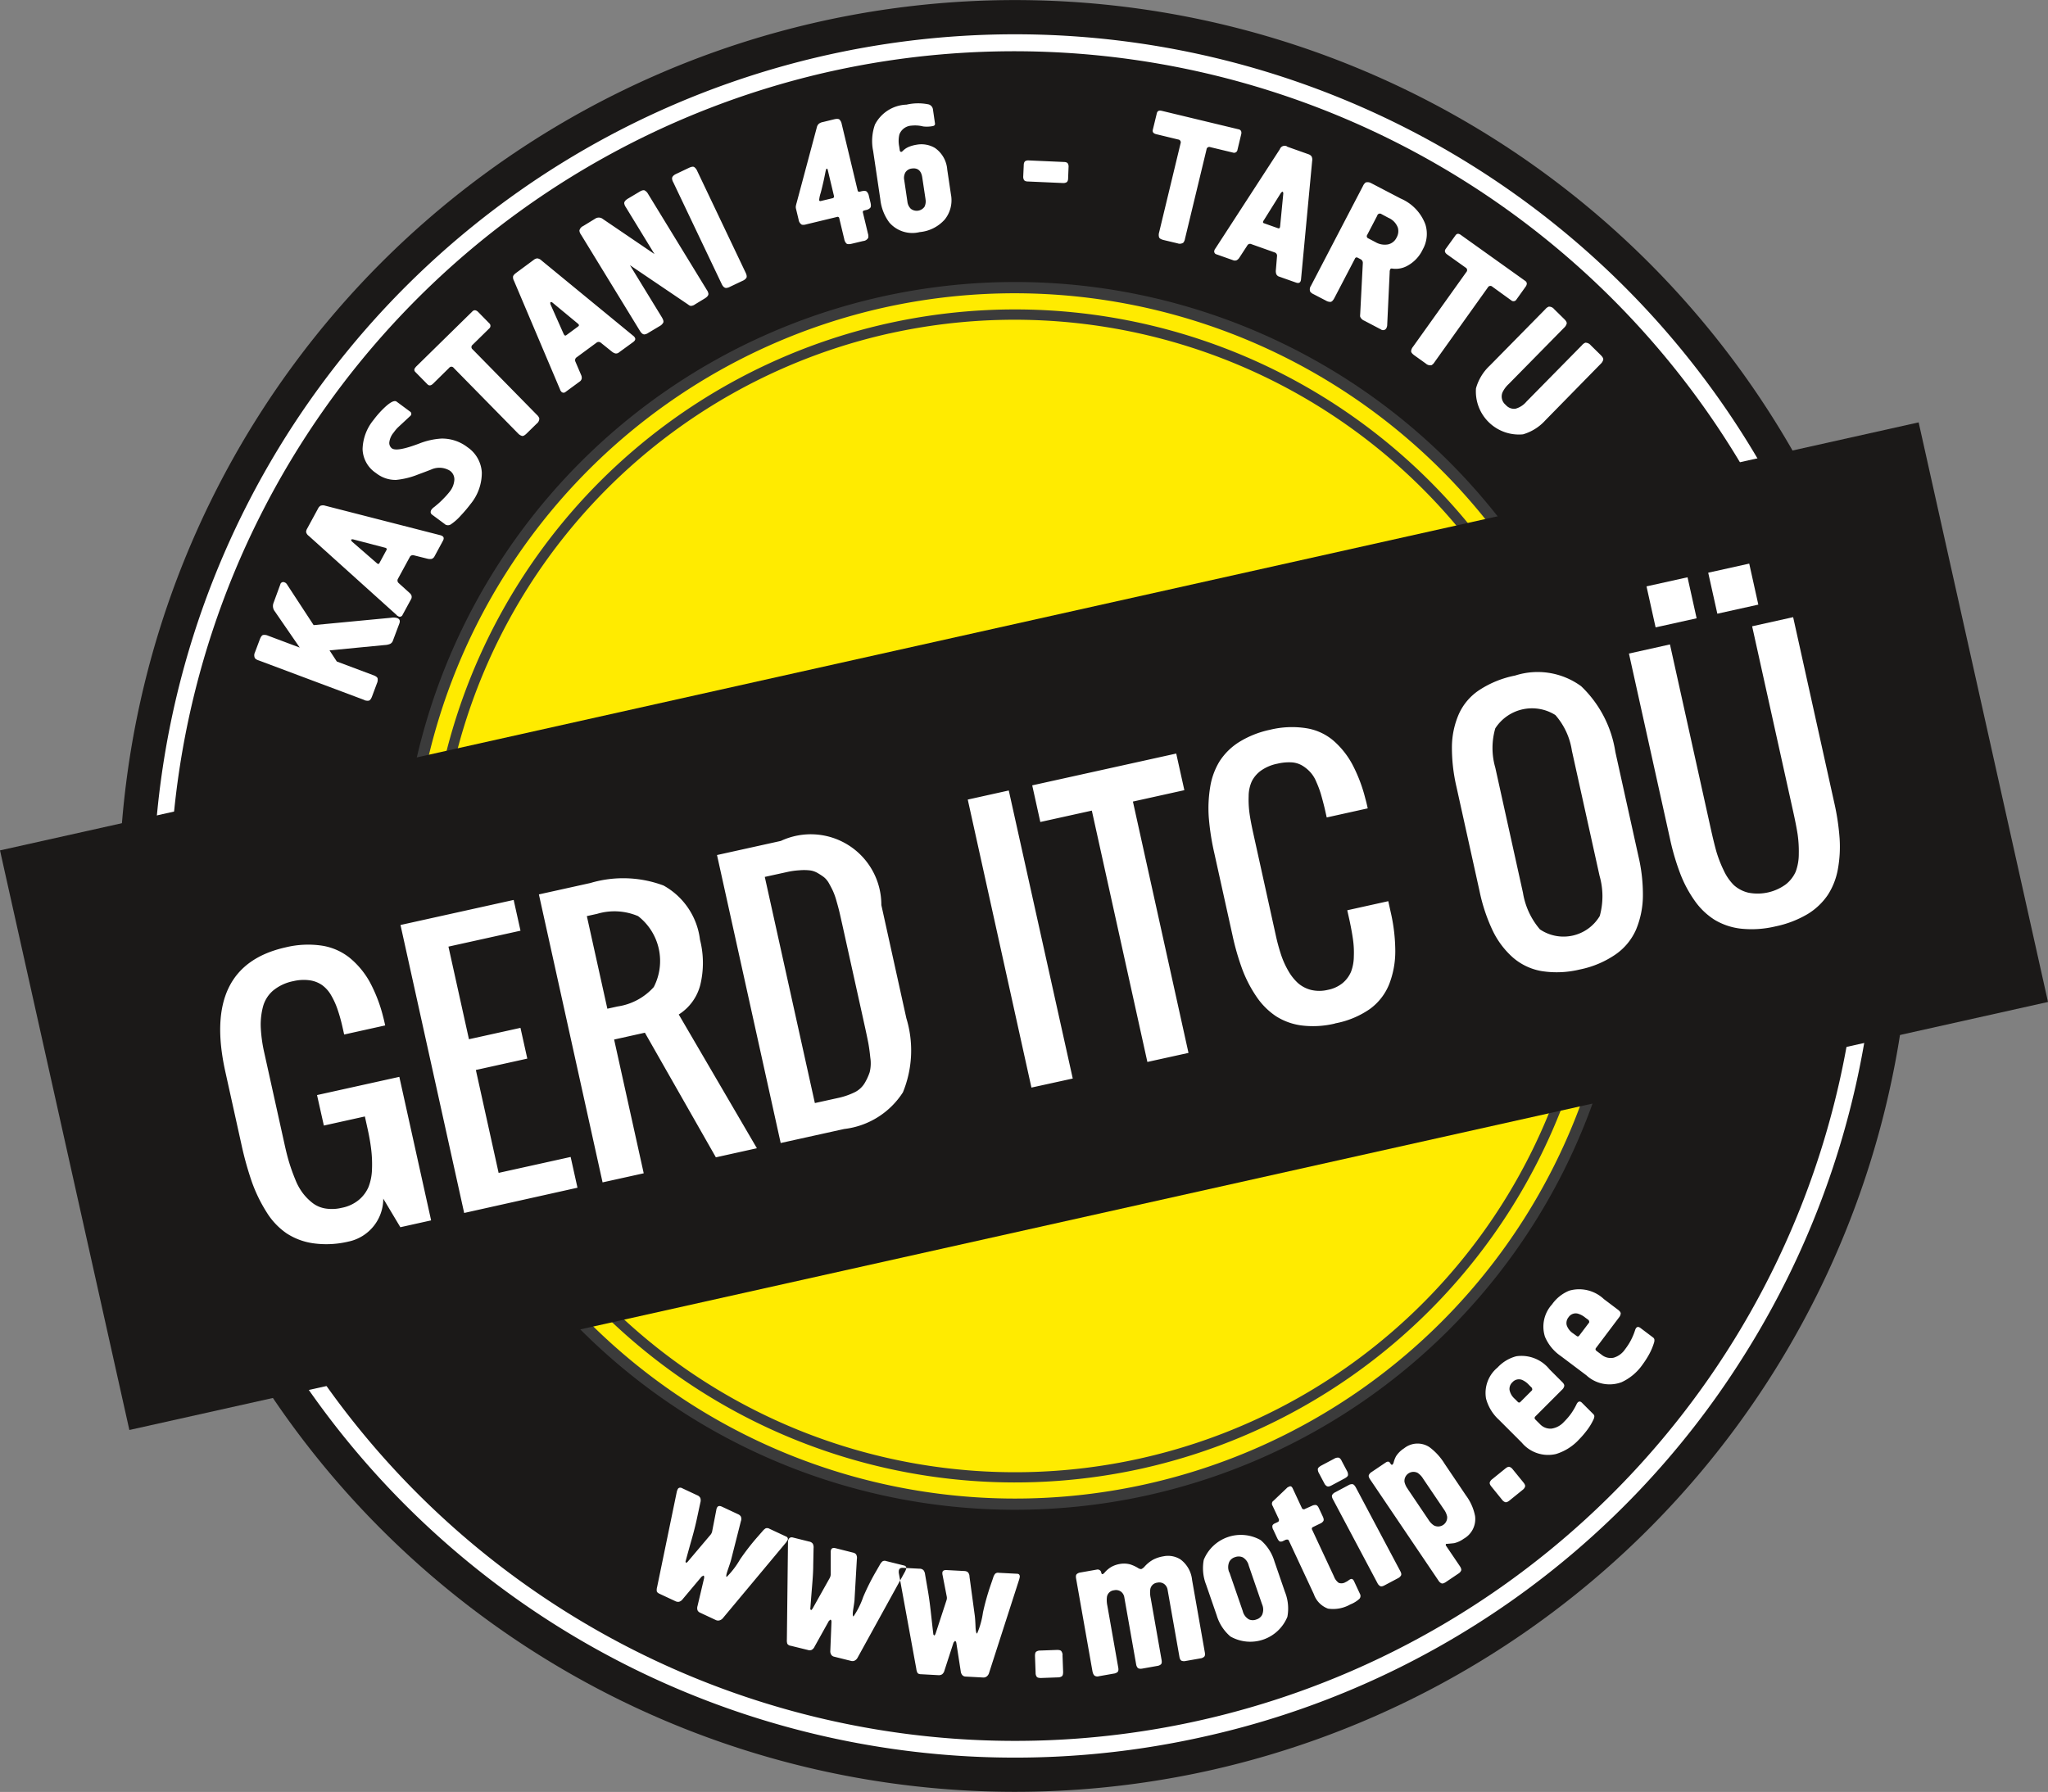 <svg xmlns="http://www.w3.org/2000/svg" width="59.917" height="52.438" viewBox="0 0 59.917 52.438"><rect x="0" y="0" width="59.917" height="52.438" fill="#808080" stroke="none"/><g transform="translate(-198.368 -152.055)"><path d="M424.052,208.926a26.216,26.216,0,1,1,19.877-31.3A26.244,26.244,0,0,1,424.052,208.926Z" transform="translate(-190.278 -5.066)" fill="#1b1918" fill-rule="evenodd"/><path d="M413.5,158.96a25.761,25.761,0,1,0,30.753,19.533A25.79,25.79,0,0,0,413.5,158.96Z" transform="translate(-191.041 -5.829)" fill="#1b1918" fill-rule="evenodd"/><path d="M425.5,209.616a25.215,25.215,0,1,1,15.792-11.09A25.053,25.053,0,0,1,425.5,209.616Z" transform="translate(-191.945 -6.733)" fill="#1b1918" fill-rule="evenodd"/><path d="M415.456,161.708a24.725,24.725,0,1,0,29.516,18.747A24.755,24.755,0,0,0,415.456,161.708Z" transform="translate(-192.776 -7.565)" fill="#1b1918" fill-rule="evenodd"/><path d="M425.5,209.616a25.215,25.215,0,1,1,15.792-11.09A25.053,25.053,0,0,1,425.5,209.616Zm-10.877-48.741a24.725,24.725,0,1,0,29.516,18.747A24.755,24.755,0,0,0,414.625,160.875Z" transform="translate(-191.945 -6.733)" fill="#fff" fill-rule="evenodd"/><path d="M436.083,214.7a17.964,17.964,0,1,1,13.62-21.445A17.986,17.986,0,0,1,436.083,214.7Z" transform="translate(-204.106 -18.896)" fill="#3b3b3b" fill-rule="evenodd"/><path d="M428.878,180.5a17.637,17.637,0,1,0,21.056,13.373A17.657,17.657,0,0,0,428.878,180.5Z" transform="translate(-204.655 -19.443)" fill="#ffeb00" fill-rule="evenodd"/><path d="M438.874,172.89l1.625-1.651a.238.238,0,0,1,.1-.074.191.191,0,0,1,.156.073l.291.286c.057.055.083.1.077.137a.26.26,0,0,1-.076.121l-1.621,1.648a.8.8,0,0,0-.18.241.317.317,0,0,0,.092.369.326.326,0,0,0,.28.114.641.641,0,0,0,.328-.21l1.622-1.648a.256.256,0,0,1,.1-.076.2.2,0,0,1,.156.073l.291.286c.057.057.083.1.077.139a.25.25,0,0,1-.074.121L440.5,174.49a1.415,1.415,0,0,1-.656.412,1.259,1.259,0,0,1-1.375-1.346A1.434,1.434,0,0,1,438.874,172.89Zm-.851-3.825,1.885,1.346a.1.1,0,0,1,.048.083.17.17,0,0,1-.032.083l-.27.378a.1.1,0,0,1-.153.027l-.553-.4a.083.083,0,0,0-.132.022l-1.559,2.184a.256.256,0,0,1-.09.091.192.192,0,0,1-.165-.048l-.331-.237c-.066-.047-.1-.089-.1-.126a.244.244,0,0,1,.056-.13l1.559-2.184a.083.083,0,0,0-.022-.132l-.537-.383c-.07-.051-.086-.105-.045-.162l.289-.4C437.909,169.024,437.96,169.02,438.023,169.065Zm-2.442-.564-.295.565a.067.067,0,0,0,.029.1l.218.114a.533.533,0,0,0,.362.064.363.363,0,0,0,.251-.2.378.378,0,0,0,.038-.287.506.506,0,0,0-.279-.292l-.2-.107A.08.08,0,0,0,435.58,168.5Zm-.172-.946.857.447a1.326,1.326,0,0,1,.724.761.932.932,0,0,1-.08.731,1.048,1.048,0,0,1-.447.475.7.7,0,0,1-.44.083c-.031-.007-.052,0-.064.021a.205.205,0,0,0-.015.086l-.073,1.555a.224.224,0,0,1-.02.073.108.108,0,0,1-.165.044l-.482-.253a.222.222,0,0,1-.123-.117.24.24,0,0,1,0-.072l.077-1.494a.119.119,0,0,0-.064-.117l-.087-.045a.053.053,0,0,0-.08.029l-.6,1.15c-.037.07-.073.108-.11.114a.248.248,0,0,1-.138-.037l-.362-.188a.245.245,0,0,1-.1-.077.187.187,0,0,1,.024-.169l1.523-2.923a.264.264,0,0,1,.077-.1A.2.2,0,0,1,435.408,167.556Zm-3.14,1.171.409.145c.037.013.057-.007.061-.061l.092-.949a.071.071,0,0,0-.006-.039c0-.01-.009-.018-.01-.022a.11.11,0,0,0-.053.037l-.5.8C432.228,168.684,432.231,168.713,432.268,168.726Zm.673-2.243.622.221a.193.193,0,0,1,.092.061.2.2,0,0,1,.02.135l-.324,3.448a.232.232,0,0,1-.012.067c-.021.057-.067.071-.139.045l-.483-.171a.136.136,0,0,1-.092-.077.266.266,0,0,1-.012-.115l.034-.409a.1.1,0,0,0-.071-.11l-.676-.24a.091.091,0,0,0-.124.04l-.232.356a.215.215,0,0,1-.073.071.139.139,0,0,1-.114,0l-.477-.169a.088.088,0,0,1-.061-.127.307.307,0,0,0,.01-.029.067.067,0,0,0,.019-.022l1.882-2.9a.147.147,0,0,1,.212-.08Zm-3.672-1.049,2.253.542a.1.1,0,0,1,.076.058.163.163,0,0,1,0,.091l-.108.451a.1.1,0,0,1-.133.081l-.661-.159a.081.081,0,0,0-.112.07l-.629,2.609a.25.25,0,0,1-.05.117.188.188,0,0,1-.171.018l-.4-.095c-.077-.019-.123-.045-.137-.079a.248.248,0,0,1,0-.143l.628-2.607a.084.084,0,0,0-.07-.114l-.641-.155c-.085-.021-.118-.064-.1-.133l.117-.482C429.149,165.439,429.195,165.417,429.269,165.434Zm-2.888,2.114-1.019-.045c-.063,0-.1-.018-.118-.044a.2.2,0,0,1-.022-.108l.015-.324c0-.063.018-.1.045-.12a.184.184,0,0,1,.108-.02l1.019.045c.063,0,.1.018.118.044a.185.185,0,0,1,.021.108l-.013.324c0,.063-.018.1-.045.118A.2.2,0,0,1,426.381,167.548Zm-4.018.469-.095-.631c-.029-.2-.133-.288-.308-.262a.253.253,0,0,0-.183.109.327.327,0,0,0-.036.231l.093.631a.337.337,0,0,0,.1.207.28.28,0,0,0,.4-.061A.355.355,0,0,0,422.363,168.017Zm-1.322.007-.21-1.414a1.439,1.439,0,0,1,.054-.775,1.082,1.082,0,0,1,.923-.581,1.519,1.519,0,0,1,.65-.006.178.178,0,0,1,.124.155l.058.4c.007.045-.018.072-.072.08a.905.905,0,0,1-.274.009.965.965,0,0,0-.336-.024.4.4,0,0,0-.359.258.814.814,0,0,0-.006.351l.019.13c.015.022.028.032.042.031a.111.111,0,0,0,.045-.031.767.767,0,0,1,.063-.054.584.584,0,0,1,.153-.079.994.994,0,0,1,.188-.047.777.777,0,0,1,.537.095.848.848,0,0,1,.359.634l.107.72a.9.9,0,0,1-.178.737,1.116,1.116,0,0,1-.736.371.891.891,0,0,1-.887-.28A1.377,1.377,0,0,1,421.042,168.024Zm-1.736.049.336-.08a.052.052,0,0,0,.043-.07l-.181-.758c-.007-.028-.018-.04-.031-.037s-.022.031-.034.085q-.041.208-.057.276c-.034.149-.061.264-.085.349a1,1,0,0,0-.045.21C419.256,168.072,419.276,168.081,419.306,168.074Zm1.238,1.171-.336.08c-.079.019-.132.016-.158-.007a.236.236,0,0,1-.063-.127l-.146-.61a.047.047,0,0,0-.064-.04l-.905.218a.255.255,0,0,1-.127.009.2.2,0,0,1-.093-.145l-.077-.321a.2.2,0,0,1,0-.1c.007-.032.013-.057.018-.071l.59-2.206a.208.208,0,0,1,.058-.108.259.259,0,0,1,.114-.051l.336-.082c.077-.018.13-.016.158.009a.247.247,0,0,1,.063.127l.466,1.943a.047.047,0,0,0,.063.04l.045-.012c.079-.019.13-.016.158.009a.235.235,0,0,1,.063.127l.047.192c.019.079.016.132-.009.158a.233.233,0,0,1-.127.063l-.045.012a.046.046,0,0,0-.04.063l.146.61a.249.249,0,0,1,.009.127A.185.185,0,0,1,420.544,169.245ZM416.4,170.5l-1.416-2.975a.238.238,0,0,1-.035-.123c.009-.047.05-.088.121-.121l.368-.175c.073-.035.125-.044.156-.027a.257.257,0,0,1,.089.112l1.416,2.975c.035.071.042.124.025.156a.247.247,0,0,1-.111.087l-.369.175a.263.263,0,0,1-.121.035C416.472,170.611,416.432,170.57,416.4,170.5Zm-1.965-.873-.838-1.371a.268.268,0,0,1-.048-.117c0-.048.041-.092.108-.134l.336-.2c.069-.042.118-.055.152-.042a.249.249,0,0,1,.1.1l1.72,2.812a.25.25,0,0,1,.048.117c0,.048-.04.092-.108.134l-.286.174a.21.21,0,0,1-.129.043.2.2,0,0,1-.073-.041l-1.7-1.15.934,1.526c.041.069.055.12.041.153a.247.247,0,0,1-.1.1l-.335.2a.251.251,0,0,1-.118.047c-.047,0-.092-.04-.133-.108l-1.72-2.811a.238.238,0,0,1-.048-.118.19.19,0,0,1,.108-.133l.348-.213a.192.192,0,0,1,.231.006ZM411.856,172l.349-.258c.031-.024.025-.051-.018-.085l-.736-.609a.065.065,0,0,0-.035-.016l-.025,0a.118.118,0,0,0,0,.063l.385.866C411.8,172.011,411.824,172.024,411.856,172Zm-1.483-1.812.53-.392a.2.2,0,0,1,.1-.043.205.205,0,0,1,.124.059l2.678,2.2a.189.189,0,0,1,.048.048q.053.07-.039.14l-.412.3a.135.135,0,0,1-.115.034.28.28,0,0,1-.1-.054l-.321-.258a.1.1,0,0,0-.13,0l-.577.425a.1.1,0,0,0-.038.126l.167.391a.2.2,0,0,1,.019.1.14.14,0,0,1-.062.095l-.409.3a.088.088,0,0,1-.139-.022c-.006-.009-.013-.016-.019-.025a.073.073,0,0,0-.008-.028l-1.347-3.178a.2.2,0,0,1-.024-.133A.214.214,0,0,1,410.373,170.19Zm-2.92,2.74,1.653-1.622a.1.1,0,0,1,.089-.034.169.169,0,0,1,.077.045l.327.333a.1.1,0,0,1,0,.155l-.486.477a.083.083,0,0,0,0,.133l1.879,1.914a.253.253,0,0,1,.073.105.188.188,0,0,1-.076.155l-.29.284c-.057.057-.1.082-.139.076a.258.258,0,0,1-.12-.077l-1.88-1.915a.082.082,0,0,0-.133,0l-.47.463c-.063.06-.118.066-.166.016l-.349-.355C407.394,173.036,407.4,172.985,407.453,172.931Zm.859,4.609-.378-.28a.1.1,0,0,1-.048-.08.149.149,0,0,1,.027-.075.348.348,0,0,1,.07-.068.765.765,0,0,0,.066-.054,1.985,1.985,0,0,0,.2-.184,2.276,2.276,0,0,0,.191-.213.619.619,0,0,0,.14-.352.309.309,0,0,0-.133-.266.586.586,0,0,0-.55-.031c-.162.063-.283.108-.361.136a2.339,2.339,0,0,1-.663.166.912.912,0,0,1-.584-.2.872.872,0,0,1-.394-.7,1.4,1.4,0,0,1,.321-.856,2.771,2.771,0,0,1,.317-.358c.175-.165.295-.225.359-.176l.378.28.029.022a.079.079,0,0,1,0,.108l-.187.174c-.108.1-.174.161-.2.187a1.166,1.166,0,0,0-.105.129.546.546,0,0,0-.13.29.2.2,0,0,0,.076.177c.1.071.364.023.8-.142a2.108,2.108,0,0,1,.647-.145,1.217,1.217,0,0,1,.764.253.959.959,0,0,1,.419.739,1.437,1.437,0,0,1-.333.928,3.932,3.932,0,0,1-.286.337,1.5,1.5,0,0,1-.276.246.151.151,0,0,1-.1.033A.177.177,0,0,1,408.311,177.54Zm-1.924,1.131.207-.383c.018-.033,0-.057-.052-.068l-.923-.241a.088.088,0,0,0-.04,0l-.023.007a.111.111,0,0,0,.028.057l.715.622C406.339,178.7,406.368,178.705,406.387,178.672Zm-2.11-1.016.315-.58a.184.184,0,0,1,.073-.081.213.213,0,0,1,.137,0l3.355.86a.223.223,0,0,1,.064.024c.052.029.06.076.023.143l-.244.451a.146.146,0,0,1-.09.079.3.3,0,0,1-.117-.006l-.4-.1a.1.1,0,0,0-.12.054l-.342.629a.1.1,0,0,0,.019.13l.315.285a.194.194,0,0,1,.06.082.138.138,0,0,1-.018.114l-.242.446a.087.087,0,0,1-.135.039l-.028-.015a.084.084,0,0,0-.018-.022l-2.565-2.311a.191.191,0,0,1-.077-.111A.2.2,0,0,1,404.277,177.655Zm1.664,5.022-3.085-1.156a.247.247,0,0,1-.111-.064.192.192,0,0,1,0-.172l.143-.381c.029-.076.06-.118.095-.127a.25.25,0,0,1,.142.019l.93.349-.73-1.061a.251.251,0,0,1-.038-.242l.2-.545a.087.087,0,0,1,.124-.06.124.124,0,0,1,.05.031.294.294,0,0,1,.037.052l.764,1.168,2.27-.216a.367.367,0,0,1,.175.01c.071.027.092.079.063.158l-.188.5a.162.162,0,0,1-.089.1.462.462,0,0,1-.154.031l-1.612.156.213.326,1.067.4c.076.028.118.06.127.095a.248.248,0,0,1-.019.14l-.143.383c-.028.076-.06.117-.095.127A.251.251,0,0,1,405.942,182.678Z" transform="translate(-196.919 -10.137)" fill="#fff" fill-rule="evenodd"/><path d="M437.249,215.261a17.163,17.163,0,1,1,13.014-20.488A17.184,17.184,0,0,1,437.249,215.261Zm-7.411-33.212a16.865,16.865,0,1,0,20.134,12.788A16.884,16.884,0,0,0,429.838,182.05Z" transform="translate(-205.448 -20.237)" fill="#3b3b3b" fill-rule="evenodd"/><rect width="57.513" height="17.378" transform="translate(198.368 176.94) rotate(-12.579)" fill="#1b1918"/><path d="M442.052,203.111l-.266-1.2,1.2-.266.266,1.2Zm1.806-.4-.267-1.2,1.2-.266.266,1.2ZM446.5,211.5a3.045,3.045,0,0,1-.937.36,3,3,0,0,1-1,.069,1.913,1.913,0,0,1-.778-.256,2.047,2.047,0,0,1-.586-.558,3.6,3.6,0,0,1-.427-.8,7.067,7.067,0,0,1-.3-1.022l-1.2-5.416,1.2-.267,1.2,5.418c.058.26.111.478.16.65a3.579,3.579,0,0,0,.212.543,1.481,1.481,0,0,0,.3.435.981.981,0,0,0,.419.218,1.4,1.4,0,0,0,1.1-.244.982.982,0,0,0,.289-.374,1.487,1.487,0,0,0,.089-.521,3.47,3.47,0,0,0-.036-.581c-.028-.178-.072-.4-.129-.657l-1.2-5.418,1.2-.267,1.2,5.418a6.951,6.951,0,0,1,.159,1.052,3.655,3.655,0,0,1-.051.907,2.042,2.042,0,0,1-.295.753A1.907,1.907,0,0,1,446.5,211.5Zm-7.837.445a1.233,1.233,0,0,0,1.755-.388,2.167,2.167,0,0,0-.006-1.177l-.809-3.659a2.043,2.043,0,0,0-.483-1.044,1.279,1.279,0,0,0-1.758.388,2.063,2.063,0,0,0,0,1.151l.809,3.659A2.184,2.184,0,0,0,438.665,211.945Zm1.181,1.175a2.861,2.861,0,0,1-1.133.048,1.729,1.729,0,0,1-.845-.406,2.5,2.5,0,0,1-.584-.785,5.09,5.09,0,0,1-.379-1.139l-.676-3.056a5.033,5.033,0,0,1-.134-1.186,2.448,2.448,0,0,1,.2-.943,1.65,1.65,0,0,1,.6-.707,2.939,2.939,0,0,1,1.048-.425,2.155,2.155,0,0,1,1.933.312,3.356,3.356,0,0,1,1,1.92l.676,3.057a4.885,4.885,0,0,1,.13,1.183,2.622,2.622,0,0,1-.2.962,1.731,1.731,0,0,1-.6.727A2.83,2.83,0,0,1,439.846,213.12Zm-7.173,1.584a2.75,2.75,0,0,1-.968.057,1.828,1.828,0,0,1-.755-.27,2.1,2.1,0,0,1-.57-.569,3.769,3.769,0,0,1-.416-.8,7.382,7.382,0,0,1-.29-1.006l-.531-2.4a7.286,7.286,0,0,1-.161-1.036,3.831,3.831,0,0,1,.041-.9,2.054,2.054,0,0,1,.276-.753,1.851,1.851,0,0,1,.571-.561,2.811,2.811,0,0,1,.9-.358,2.7,2.7,0,0,1,1.053-.048,1.611,1.611,0,0,1,.8.361,2.465,2.465,0,0,1,.559.7,4.49,4.49,0,0,1,.383,1.012c.018.058.039.149.067.274l-1.2.266-.06-.267c-.04-.165-.077-.3-.112-.422a2.927,2.927,0,0,0-.133-.353.943.943,0,0,0-.179-.287,1.063,1.063,0,0,0-.234-.19.691.691,0,0,0-.314-.093,1.448,1.448,0,0,0-.406.038,1.255,1.255,0,0,0-.48.2.871.871,0,0,0-.273.315,1.063,1.063,0,0,0-.093.438,2.985,2.985,0,0,0,.025.5c.022.159.06.357.111.589l.664,3.009a5.564,5.564,0,0,0,.148.54,2.507,2.507,0,0,0,.209.466,1.466,1.466,0,0,0,.285.363.919.919,0,0,0,.38.2,1.052,1.052,0,0,0,.49,0,.982.982,0,0,0,.438-.2.885.885,0,0,0,.245-.33,1.281,1.281,0,0,0,.082-.449,2.681,2.681,0,0,0-.025-.5c-.022-.159-.056-.343-.1-.551l-.067-.3,1.2-.266.066.3a5.176,5.176,0,0,1,.139,1.172,2.662,2.662,0,0,1-.178.956,1.659,1.659,0,0,1-.569.73A2.624,2.624,0,0,1,432.673,214.7Zm-5.488,1.124-1.625-7.355-1.507.333-.237-1.072,4.213-.931.238,1.072-1.505.333,1.626,7.355Zm-3.392.75-1.863-8.428,1.2-.266L425,216.313Zm-6.336.453.663-.146a2.116,2.116,0,0,0,.495-.167.7.7,0,0,0,.3-.273,1.592,1.592,0,0,0,.146-.318,1.09,1.09,0,0,0,.018-.426c-.019-.187-.041-.339-.064-.456s-.061-.3-.117-.551c-.018-.081-.031-.143-.04-.182l-.6-2.71c-.035-.153-.061-.274-.083-.366s-.051-.2-.086-.32a2.04,2.04,0,0,0-.1-.285c-.031-.068-.071-.144-.118-.228a.61.61,0,0,0-.152-.185,1.889,1.889,0,0,0-.191-.124.583.583,0,0,0-.24-.074,1.557,1.557,0,0,0-.293,0,2.233,2.233,0,0,0-.364.053l-.639.14Zm-1,1.169-1.863-8.427,1.868-.413a2.065,2.065,0,0,1,2.94,1.876l.731,3.31a3.234,3.234,0,0,1-.1,2.171,2.366,2.366,0,0,1-1.72,1.073Zm-5.211,1.152-1.863-8.427,1.505-.333a3.373,3.373,0,0,1,2.142.073,2.1,2.1,0,0,1,1.066,1.585,2.741,2.741,0,0,1,.01,1.319,1.447,1.447,0,0,1-.631.87l2.286,3.914-1.2.266-2.077-3.647-.9.2.866,3.914Zm.14-5.082.3-.066a1.761,1.761,0,0,0,1.058-.568,1.661,1.661,0,0,0-.458-2.075,1.768,1.768,0,0,0-1.2-.067l-.3.066Zm-4.189,5.977-1.863-8.427,3.311-.733.2.9-2.108.466.6,2.71,1.507-.333.2.9-1.505.333.666,3.011,2.107-.466.2.9Zm-3.364.832a2.79,2.79,0,0,1-1.039.057,1.91,1.91,0,0,1-.793-.293,2.071,2.071,0,0,1-.587-.623,4.431,4.431,0,0,1-.426-.875,9.539,9.539,0,0,1-.307-1.1l-.472-2.134q-.686-3.094,1.771-3.638a2.768,2.768,0,0,1,1.058-.048,1.72,1.72,0,0,1,.816.361,2.462,2.462,0,0,1,.58.7,4.372,4.372,0,0,1,.391,1.015c.016.058.036.143.061.258l-1.2.266-.057-.254a4.93,4.93,0,0,0-.143-.5,2.266,2.266,0,0,0-.185-.4.946.946,0,0,0-.262-.293.845.845,0,0,0-.359-.139,1.3,1.3,0,0,0-.479.024,1.333,1.333,0,0,0-.59.273.941.941,0,0,0-.3.475,2.064,2.064,0,0,0-.065.607,4.225,4.225,0,0,0,.1.728l.6,2.71c.044.2.09.381.139.539s.107.318.174.48a1.67,1.67,0,0,0,.228.406,1.567,1.567,0,0,0,.289.285.838.838,0,0,0,.374.152,1.215,1.215,0,0,0,.466-.022,1.106,1.106,0,0,0,.5-.232,1.016,1.016,0,0,0,.284-.381,1.548,1.548,0,0,0,.1-.517,3.623,3.623,0,0,0-.025-.593c-.023-.191-.062-.409-.117-.65l-.066-.3-1.2.266-.2-.892,2.408-.533.93,4.2-.9.2-.5-.836A1.281,1.281,0,0,1,403.83,221.08Z" transform="translate(-195.247 -32.697)" fill="#fff" fill-rule="evenodd"/><path d="M461.207,259.414l.285-.376c.013-.018.009-.044-.012-.079l-.1-.073a.594.594,0,0,0-.218-.115.251.251,0,0,0-.267.105.268.268,0,0,0-.055.235.468.468,0,0,0,.19.241l.1.073A.049.049,0,0,0,461.207,259.414Zm1.165-.533-.67.89a.062.062,0,0,0-.018.054.09.09,0,0,0,.029.039l.143.107a.42.42,0,0,0,.359.09.61.61,0,0,0,.334-.248,1.752,1.752,0,0,0,.174-.272,1.842,1.842,0,0,0,.12-.292c.032-.092.083-.111.155-.057l.362.273a.106.106,0,0,1,.044.057.217.217,0,0,1-.009.1,1.81,1.81,0,0,1-.15.352,2.742,2.742,0,0,1-.184.286,1.53,1.53,0,0,1-.613.517,1,1,0,0,1-1.032-.2l-.749-.564a1.289,1.289,0,0,1-.463-.565.967.967,0,0,1,.207-.947,1.14,1.14,0,0,1,.5-.4,1.053,1.053,0,0,1,1.016.245l.416.314c.052.041.079.077.077.111A.212.212,0,0,1,462.372,258.881Zm-2.885,2.473.333-.333c.016-.016.016-.042,0-.079l-.086-.086a.6.6,0,0,0-.2-.145.252.252,0,0,0-.279.066.268.268,0,0,0-.088.226.465.465,0,0,0,.155.264l.086.086A.049.049,0,0,0,459.487,261.354Zm1.226-.365-.788.789a.067.067,0,0,0-.024.051.084.084,0,0,0,.024.044l.126.125a.42.42,0,0,0,.343.139.61.61,0,0,0,.368-.2,1.874,1.874,0,0,0,.209-.244,1.9,1.9,0,0,0,.159-.273c.044-.086.1-.1.161-.035l.321.321a.109.109,0,0,1,.037.063.237.237,0,0,1-.025.1,1.7,1.7,0,0,1-.2.327,2.662,2.662,0,0,1-.222.257,1.518,1.518,0,0,1-.679.428,1.007,1.007,0,0,1-1-.337l-.663-.663a1.289,1.289,0,0,1-.38-.623.963.963,0,0,1,.337-.909,1.14,1.14,0,0,1,.549-.33,1.052,1.052,0,0,1,.973.385l.368.368c.048.047.067.086.061.12A.2.2,0,0,1,460.714,260.989Zm-1.451,2.34.311.382c.043.053.059.093.048.126a.2.2,0,0,1-.071.093l-.384.311c-.051.041-.093.057-.124.048a.2.2,0,0,1-.093-.071l-.311-.384c-.042-.051-.058-.093-.048-.126a.2.2,0,0,1,.071-.092l.384-.311c.051-.042.093-.058.124-.048A.2.2,0,0,1,459.262,263.33Zm-3.073.574.607.9a.53.53,0,0,0,.159.167.265.265,0,0,0,.387-.26.547.547,0,0,0-.095-.21l-.609-.9a.538.538,0,0,0-.159-.168.265.265,0,0,0-.385.262A.534.534,0,0,0,456.189,263.9Zm1.12,1.66.406.6c.036.055.049.1.036.129a.2.2,0,0,1-.079.087l-.368.248c-.055.037-.1.05-.129.037a.206.206,0,0,1-.086-.079l-2-2.961c-.038-.056-.05-.1-.037-.129a.194.194,0,0,1,.077-.086l.415-.28c.055-.037.1-.034.126.009l.025.037a.034.034,0,0,0,.054.01.294.294,0,0,0,.026-.05.759.759,0,0,1,.073-.191.774.774,0,0,1,.235-.231.629.629,0,0,1,.743-.033,1.747,1.747,0,0,1,.441.484l.626.929a1.483,1.483,0,0,1,.266.6.661.661,0,0,1-.333.667.776.776,0,0,1-.28.129c-.079.009-.159.016-.239.022C457.3,265.537,457.3,265.553,457.309,265.564Zm-2.64-1.708,1.3,2.448c.032.058.039.1.023.132a.215.215,0,0,1-.087.079l-.391.207c-.058.032-.1.04-.132.024a.2.2,0,0,1-.079-.088l-1.3-2.448c-.032-.059-.04-.1-.024-.132a.2.2,0,0,1,.088-.077l.391-.209a.2.2,0,0,1,.113-.029C454.605,263.765,454.637,263.8,454.669,263.855Zm-.415-.778.159.3a.214.214,0,0,1,.029.114c0,.034-.035.066-.093.1l-.391.209c-.06.031-.1.038-.133.022a.189.189,0,0,1-.077-.086l-.159-.3a.216.216,0,0,1-.03-.114c0-.032.035-.064.093-.1l.391-.207a.191.191,0,0,1,.114-.029C454.192,262.987,454.224,263.017,454.255,263.077Zm-2,1.178.42-.4.051-.024c.04-.019.073,0,.1.057l.263.564a.064.064,0,0,0,.1.033l.2-.09a.21.21,0,0,1,.115-.023c.032.006.063.038.09.1l.111.237c.028.06.034.105.016.133a.2.2,0,0,1-.092.073l-.206.1a.054.054,0,0,0-.029.082l.638,1.366a.4.4,0,0,0,.139.187.228.228,0,0,0,.2-.021.417.417,0,0,0,.082-.048.3.3,0,0,1,.061-.038c.041-.019.073,0,.1.047l.178.382a.127.127,0,0,1-.013.143.838.838,0,0,1-.266.165,1.015,1.015,0,0,1-.656.124.689.689,0,0,1-.413-.422l-.727-1.558c-.012-.027-.027-.041-.044-.041a.224.224,0,0,0-.052.006l-.08.038a.128.128,0,0,1-.092.012c-.025-.009-.051-.044-.079-.1l-.11-.237a.187.187,0,0,1-.029-.127.122.122,0,0,1,.068-.063l.08-.038.021-.009a.073.073,0,0,0,.015-.088l-.177-.378A.111.111,0,0,1,452.25,264.255Zm-1.283,2.086.391,1.133a.382.382,0,0,0,.184.247.287.287,0,0,0,.217,0,.277.277,0,0,0,.165-.133.383.383,0,0,0,0-.309l-.39-1.133a.38.38,0,0,0-.174-.242.3.3,0,0,0-.228-.006.28.28,0,0,0-.166.133A.391.391,0,0,0,450.967,266.342ZM450.6,267.6l-.308-.892a1.323,1.323,0,0,1-.07-.733,1.173,1.173,0,0,1,1.667-.574,1.309,1.309,0,0,1,.4.62l.307.892a1.309,1.309,0,0,1,.072.731,1.173,1.173,0,0,1-1.667.575A1.3,1.3,0,0,1,450.6,267.6Zm-3.631,1.658-.482-2.731c-.012-.066-.006-.109.019-.133a.2.2,0,0,1,.107-.047l.486-.086a.106.106,0,0,1,.079.018.1.1,0,0,1,.044.068c.006.037.021.053.043.048a.175.175,0,0,0,.049-.037.769.769,0,0,1,.21-.178.78.78,0,0,1,.239-.082.693.693,0,0,1,.3.01,1.045,1.045,0,0,1,.232.105.167.167,0,0,0,.1.034.274.274,0,0,0,.089-.066.974.974,0,0,1,.261-.212,1,1,0,0,1,.293-.095.677.677,0,0,1,.505.092.855.855,0,0,1,.337.6l.372,2.114c.012.066.006.109-.019.133a.2.2,0,0,1-.107.047l-.438.077a.207.207,0,0,1-.115-.007c-.031-.015-.053-.054-.064-.12l-.345-1.955a.262.262,0,0,0-.1-.171.246.246,0,0,0-.2-.04.233.233,0,0,0-.207.194.753.753,0,0,0,.012.257l.318,1.807c.012.066.006.109-.019.133a.2.2,0,0,1-.107.046l-.437.078c-.066.012-.111,0-.133-.019a.21.21,0,0,1-.048-.108l-.345-1.955a.258.258,0,0,0-.1-.171.25.25,0,0,0-.2-.039.233.233,0,0,0-.209.194.775.775,0,0,0,.012.257l.318,1.807c.012.065.006.109-.018.133a.2.2,0,0,1-.108.047l-.437.077a.15.15,0,0,1-.133-.019A.2.2,0,0,1,446.972,269.258Zm-.88-.495.018.492c0,.067-.01.11-.038.13a.2.2,0,0,1-.112.031l-.494.018c-.066,0-.109-.01-.129-.037a.193.193,0,0,1-.032-.112l-.018-.494c0-.067.01-.109.038-.128a.188.188,0,0,1,.112-.032l.493-.018c.066,0,.11.01.129.038A.2.2,0,0,1,446.092,268.764Zm-4.673-2.553.488.026a.161.161,0,0,1,.117.043.237.237,0,0,1,.047.121l.085.493c.031.182.058.384.082.6s.048.435.074.65c0,.023.012.038.036.047a.192.192,0,0,0,.022-.035.258.258,0,0,0,.016-.041l.309-.945a.214.214,0,0,0,.012-.11l-.123-.633a.223.223,0,0,1-.007-.067c0-.06.044-.087.121-.083l.525.028a.172.172,0,0,1,.1.034.193.193,0,0,1,.048.13l.156,1.152c.007.06.015.161.02.3s.021.212.047.213a2.417,2.417,0,0,0,.171-.617,7.183,7.183,0,0,1,.232-.822l.065-.19a.33.33,0,0,1,.057-.117.121.121,0,0,1,.107-.031l.537.028c.056,0,.082.035.079.093l-.015.066-.883,2.741a.2.2,0,0,1-.072.107.159.159,0,0,1-.1.029l-.52-.028a.134.134,0,0,1-.087-.038.2.2,0,0,1-.05-.114l-.129-.833c-.009-.038-.023-.057-.041-.058l-.018.022c-.016.018-.025.028-.025.032l-.264.813a.2.2,0,0,1-.07.111.182.182,0,0,1-.1.025l-.51-.028c-.055,0-.09-.015-.107-.038a.3.3,0,0,1-.035-.114l-.514-2.814a.455.455,0,0,1,0-.055C441.306,266.238,441.344,266.207,441.419,266.21Zm-3.212-.886.473.118a.162.162,0,0,1,.107.064.228.228,0,0,1,.022.129l-.01.5c0,.185-.015.388-.033.606s-.035.437-.051.653a.044.044,0,0,0,.026.053.3.3,0,0,0,.028-.029.255.255,0,0,0,.024-.038l.486-.867a.258.258,0,0,0,.032-.107v-.645a.212.212,0,0,1,.006-.067c.015-.057.058-.077.135-.058l.511.129a.159.159,0,0,1,.09.051.2.2,0,0,1,.023.136l-.067,1.162c0,.06-.016.159-.038.3s-.019.213.006.219a2.394,2.394,0,0,0,.286-.574,6.615,6.615,0,0,1,.384-.762l.1-.175a.372.372,0,0,1,.077-.1.125.125,0,0,1,.111-.009l.523.13c.054.013.073.048.058.107l-.026.061-1.39,2.523a.2.2,0,0,1-.09.092.15.15,0,0,1-.1.009l-.506-.126a.133.133,0,0,1-.077-.054.193.193,0,0,1-.028-.121l.034-.842c0-.039-.012-.061-.029-.066l-.022.018c-.019.015-.029.024-.029.028l-.416.747a.194.194,0,0,1-.089.095.166.166,0,0,1-.107,0l-.5-.123a.137.137,0,0,1-.1-.058.317.317,0,0,1-.013-.118l.033-2.86a.381.381,0,0,1,.007-.056C438.09,265.33,438.134,265.306,438.207,265.324Zm-3.244-1.444.442.207a.164.164,0,0,1,.092.083.218.218,0,0,1,0,.13l-.105.489c-.039.181-.089.377-.149.588s-.118.42-.175.631a.046.046,0,0,0,.016.057.177.177,0,0,0,.034-.025.161.161,0,0,0,.029-.032l.642-.759a.229.229,0,0,0,.052-.1l.123-.633a.178.178,0,0,1,.019-.064c.025-.054.073-.064.143-.032l.477.223a.171.171,0,0,1,.079.067.189.189,0,0,1,0,.139l-.286,1.127c-.015.058-.047.153-.093.286s-.06.2-.037.216a2.48,2.48,0,0,0,.39-.51,6.844,6.844,0,0,1,.523-.674l.133-.152a.379.379,0,0,1,.095-.087.131.131,0,0,1,.111.012l.488.228a.076.076,0,0,1,.038.115l-.038.056-1.846,2.212a.2.2,0,0,1-.107.071.155.155,0,0,1-.1-.009l-.472-.221a.137.137,0,0,1-.067-.067.207.207,0,0,1,0-.124l.194-.822c0-.038,0-.061-.018-.069l-.025.013a.124.124,0,0,0-.034.021l-.551.656a.2.2,0,0,1-.105.076.171.171,0,0,1-.107-.016l-.463-.216c-.049-.023-.077-.048-.083-.076a.294.294,0,0,1,.009-.118l.578-2.8a.346.346,0,0,1,.019-.052C434.847,263.864,434.9,263.85,434.963,263.88Z" transform="translate(-216.636 -68.276)" fill="#fff" fill-rule="evenodd"/></g></svg>